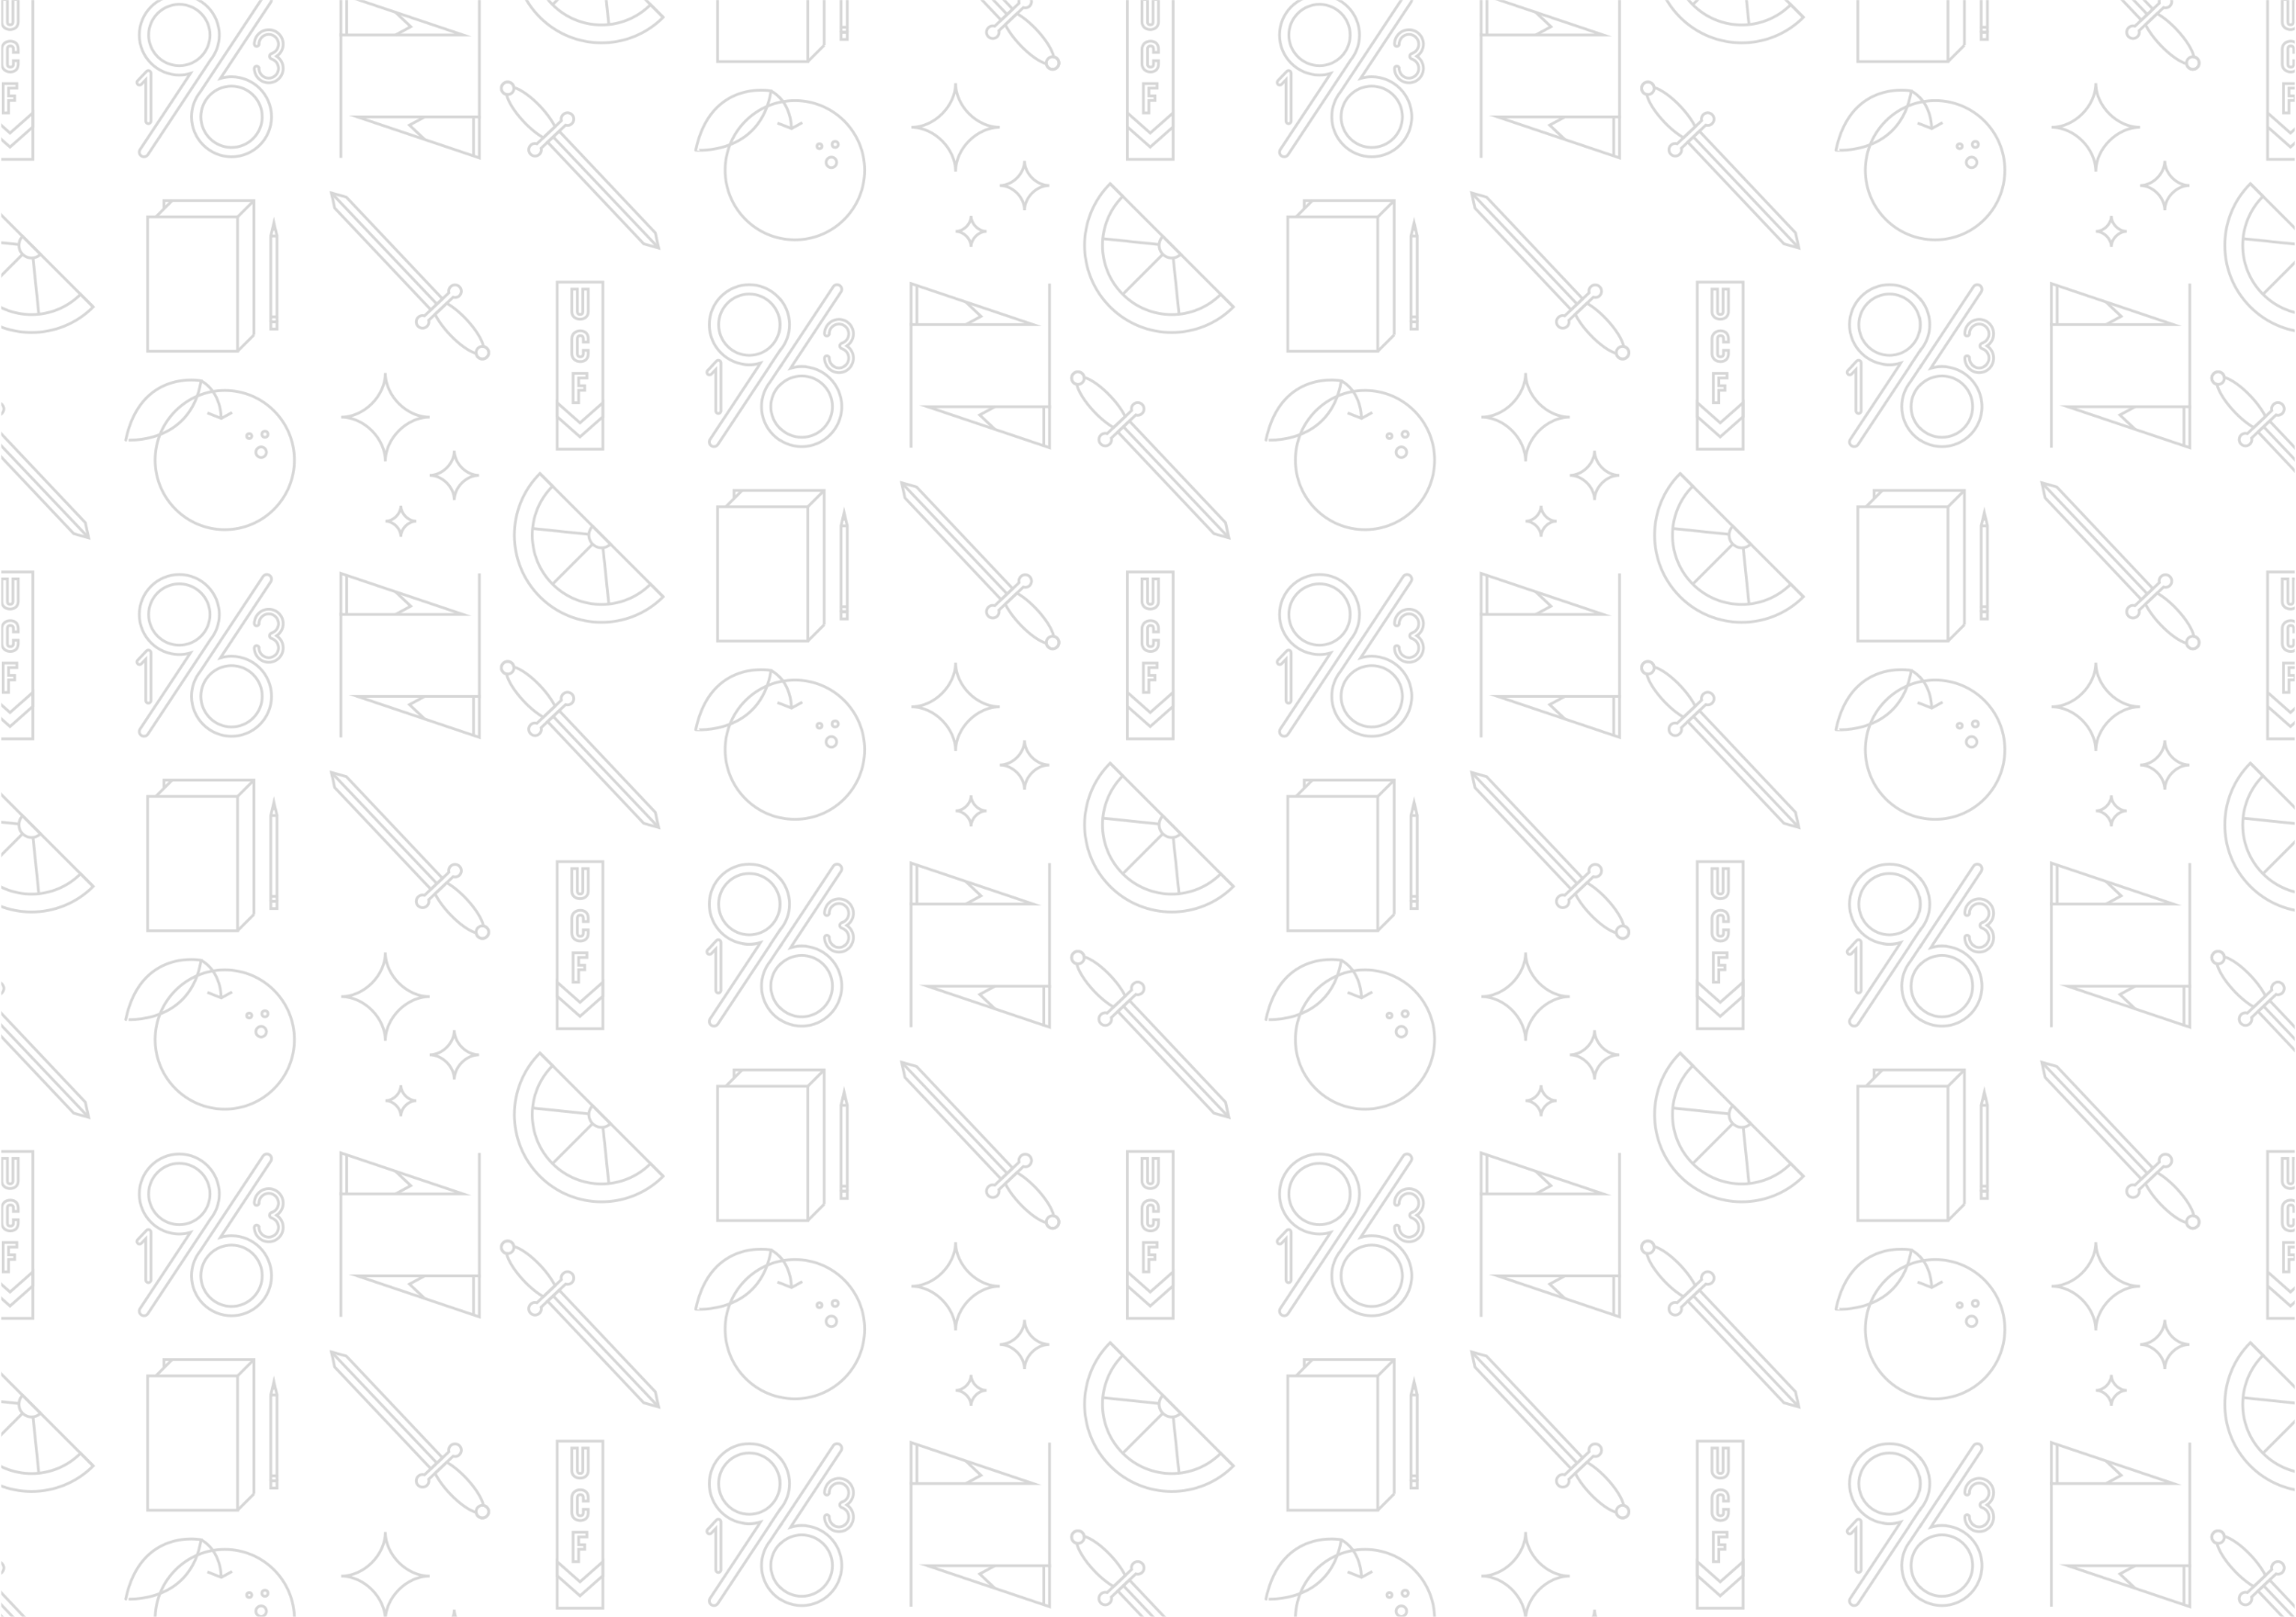 <?xml version="1.0" encoding="utf-8"?>
<!-- Generator: Adobe Illustrator 26.5.0, SVG Export Plug-In . SVG Version: 6.00 Build 0)  -->
<svg version="1.1" id="Layer_1" xmlns="http://www.w3.org/2000/svg" xmlns:xlink="http://www.w3.org/1999/xlink" x="0px" y="0px"
	 viewBox="0 0 1170 824" style="enable-background:new 0 0 1170 824;" xml:space="preserve">
<style type="text/css">
	.st0{fill:none;}
	.st1{fill:none;stroke:#000000;stroke-width:4;stroke-miterlimit:10;}
	.st2{fill:none;stroke:#000000;stroke-width:4;stroke-linejoin:round;stroke-miterlimit:10;}
	.st3{fill:#FFFFFF;}
	.st4{opacity:0.16;fill:url(#SVGID_1_);}
	.st5{display:none;}
	.st6{display:inline;}
	.st7{fill:#010101;}
	.st8{display:inline;fill:#FFFFFF;}
</style>
<pattern  width="1622.65" height="824.75" patternUnits="userSpaceOnUse" id="UCF_Icon_Pattern_W" viewBox="102.68 -945.9 1622.65 824.75" style="overflow:visible;">
	<g>
		<rect x="102.68" y="-945.9" class="st0" width="1622.65" height="824.75"/>
		<g>
			<circle class="st1" cx="1746.32" cy="-398.91" r="99.09"/>
			<polyline class="st1" points="1721.6,-465.99 1741.38,-458.17 1756.71,-466.67 			"/>
			<g>
				<path class="st1" d="M1741.11-459.87c0,0,0.39-35.52-28.51-51.87"/>
				<path class="st1" d="M1712.6-511.75c0,0-85.96-17.18-107.27,84.31C1605.33-427.43,1697.45-419.31,1712.6-511.75z"/>
			</g>
			<circle class="st1" cx="1337.65" cy="-515.54" r="8.98"/>
			<g>
				<polygon class="st1" points="1541.97,-291.11 1552.58,-288.14 1550.21,-298.9 1547.85,-309.67 1410.98,-454.48 1394.48,-438.89 
					1531.35,-294.08 				"/>
				<path class="st1" d="M1382.8-421.5c2.45-2.32,3.31-5.69,2.53-8.74l34.79-32.88c3,0.95,6.42,0.28,8.87-2.03
					c3.6-3.41,3.76-9.09,0.36-12.69c-3.41-3.6-9.09-3.76-12.69-0.36c-2.45,2.32-3.31,5.69-2.53,8.74l-34.79,32.88
					c-3-0.94-6.42-0.28-8.87,2.03c-3.6,3.41-3.76,9.09-0.36,12.69C1373.52-418.26,1379.2-418.1,1382.8-421.5z"/>
				<path class="st1" d="M1388.45-445.21l16.55-15.65c-4.19-8.6-11.52-18.92-21.03-28.99c-13.56-14.35-27.91-24.3-37.42-26.74
					c-0.21-1.86-1-3.67-2.38-5.13c-3.41-3.6-9.09-3.76-12.69-0.36c-3.6,3.41-3.76,9.09-0.36,12.69c1.38,1.46,3.15,2.35,4.99,2.67
					c1.9,9.63,11.02,24.52,24.58,38.87C1370.21-457.77,1380.11-449.87,1388.45-445.21z"/>
			</g>
			<line class="st1" x1="1402.41" y1="-446.38" x2="1552.58" y2="-288.14"/>
			<path class="st1" d="M1725.93-143.34l-89.1,134.71c-1.28,1.93-3.39,2.98-5.54,2.98c-1.26,0-2.53-0.36-3.66-1.1
				c-3.06-2.02-3.9-6.14-1.87-9.2l71.68-108.36c-5.03,1.46-10.35,2.26-15.85,2.26c-31.39,0-56.93-25.54-56.93-56.93
				c0-31.39,25.54-56.93,56.93-56.93c31.39,0,56.93,25.54,56.93,56.93c0,13.48-4.72,25.87-12.57,35.63
				C1725.94-143.36,1725.94-143.35,1725.93-143.34z M1681.59-135.34c24.07,0,43.65-19.58,43.65-43.65s-19.58-43.65-43.65-43.65
				c-24.07,0-43.65,19.58-43.65,43.65S1657.52-135.34,1681.59-135.34z"/>
			<path class="st1" d="M1812.86-62.59c0,31.39-25.54,56.93-56.93,56.93c-31.39,0-56.93-25.54-56.93-56.93
				c0-13.48,4.72-25.87,12.57-35.63c0.01-0.01,0.01-0.02,0.01-0.03l89.1-134.71c2.02-3.06,6.14-3.9,9.2-1.87
				c3.06,2.02,3.9,6.14,1.87,9.2l-71.68,108.37c5.03-1.46,10.35-2.26,15.85-2.26C1787.32-119.52,1812.86-93.98,1812.86-62.59z
				 M1799.58-62.59c0-24.07-19.58-43.65-43.65-43.65s-43.65,19.58-43.65,43.65s19.58,43.65,43.65,43.65S1799.58-38.52,1799.58-62.59
				z"/>
			<path class="st1" d="M1637.55-52.82c-2.04,0-3.69-1.65-3.69-3.69v-58.9l-6.21,6.52c-1.41,1.48-3.74,1.53-5.22,0.12
				c-1.47-1.41-1.53-3.74-0.12-5.22l12.57-13.18c1.04-1.09,2.64-1.44,4.04-0.88c1.4,0.56,2.32,1.92,2.32,3.43v68.12
				C1641.24-54.47,1639.58-52.82,1637.55-52.82z"/>
			<rect x="1408.05" y="-239.58" class="st1" width="65.16" height="237.58"/>
			<g>
				<path class="st1" d="M1452.32-197.39v-32.21h-7.61v32.21c0,2.45-1.38,3.84-3.96,3.84c-2.52,0-3.9-1.39-3.9-3.84v-32.21h-7.92
					v32.21c0,6.29,5.03,10.63,11.83,10.63S1452.32-191.1,1452.32-197.39z"/>
				<path class="st1" d="M1452.32-137.39v-5.09h-6.98v5.03c0,2.45-1.38,4.15-4.22,4.15c-2.83,0-4.28-1.7-4.28-4.03v-22.01
					c0-2.33,1.45-4.03,4.28-4.03c2.84,0,4.22,1.7,4.22,4.15v5.03h6.98v-5.09c0-6.29-3.9-10.95-11.32-10.95
					c-7.49,0-12.08,5.03-12.08,11.52v20.76c0,6.48,4.59,11.51,12.08,11.51C1448.43-126.44,1452.32-131.1,1452.32-137.39z"/>
			</g>
		</g>
		<g>
			<g>
				<g>
					<polygon class="st1" points="462.81,-179.08 288.92,-179.08 288.92,-237.52 					"/>
					<line class="st1" x1="288.92" y1="-4.06" x2="288.92" y2="-181.46"/>
				</g>
				<line class="st1" x1="297.2" y1="-234.74" x2="297.2" y2="-179.08"/>
				<polyline class="st1" points="366.59,-211.42 388.41,-190.86 366.59,-179.08 				"/>
				<g>
					<line class="st1" x1="486.01" y1="-237.52" x2="486.01" y2="-60.12"/>
				</g>
			</g>
			<circle class="st1" cx="123.67" cy="-398.91" r="99.09"/>
			<polyline class="st1" points="98.94,-465.99 118.73,-458.17 134.06,-466.67 			"/>
			<g>
				<path class="st1" d="M118.46-459.87c0,0,0.38-35.52-28.51-51.87"/>
			</g>
			<circle class="st1" cx="158.49" cy="-433.03" r="3.58"/>
			<circle class="st1" cx="175.44" cy="-410.06" r="7.5"/>
			<circle class="st1" cx="180.83" cy="-435.62" r="4.35"/>
			<path class="st1" d="M415.2-459.98c-32.63,0-62.95-30.25-62.95-62.94c0,32.68-30.3,62.94-62.94,62.94
				c32.63,0,62.94,30.34,62.94,62.97C352.24-429.64,382.57-459.98,415.2-459.98"/>
			<path class="st1" d="M485.62-377.14c-18.26,0-35.22-16.92-35.22-35.21c0,18.28-16.95,35.21-35.21,35.21
				c18.26,0,35.21,16.97,35.21,35.23C450.41-360.16,467.37-377.14,485.62-377.14"/>
			<path class="st1" d="M396.37-311.81c-11.44,0-22.06-10.6-22.06-22.05c0,11.45-10.62,22.05-22.05,22.05
				c11.44,0,22.05,10.63,22.05,22.07C374.31-301.18,384.93-311.81,396.37-311.81"/>
			<path class="st1" d="M103.28-143.34L14.18-8.63C12.9-6.7,10.79-5.65,8.63-5.65c-1.26,0-2.53-0.36-3.66-1.1
				c-3.06-2.02-3.9-6.14-1.87-9.2l71.68-108.36c-5.03,1.46-10.35,2.26-15.85,2.26C27.54-122.06,2-147.6,2-178.99
				c0-31.39,25.54-56.93,56.93-56.93s56.93,25.54,56.93,56.93c0,13.48-4.72,25.87-12.57,35.63
				C103.28-143.36,103.28-143.35,103.28-143.34z M58.93-135.34c24.07,0,43.65-19.58,43.65-43.65S83-222.65,58.93-222.65
				s-43.65,19.58-43.65,43.65S34.86-135.34,58.93-135.34z"/>
			<path class="st1" d="M190.21-62.59c0,31.39-25.54,56.93-56.93,56.93c-31.39,0-56.93-25.54-56.93-56.93
				c0-13.48,4.72-25.87,12.57-35.63c0.01-0.01,0.01-0.02,0.01-0.03l89.1-134.71c2.02-3.06,6.14-3.9,9.2-1.87
				c3.06,2.02,3.9,6.14,1.87,9.2l-71.68,108.37c5.03-1.46,10.35-2.26,15.85-2.26C164.67-119.52,190.21-93.98,190.21-62.59z
				 M176.93-62.59c0-24.07-19.58-43.65-43.65-43.65S89.62-86.66,89.62-62.59s19.58,43.65,43.65,43.65S176.93-38.52,176.93-62.59z"/>
			<path class="st1" d="M197.4-148.77c5.65-3.66,9.41-10.01,9.41-17.23c0-11.33-9.22-20.56-20.55-20.56
				c-11.27,0-20.44,9.12-20.55,20.37c0,0.03-0.01,0.06-0.01,0.09c0,1.82,1.49,3.3,3.32,3.3s3.32-1.48,3.32-3.3
				c0-0.02-0.01-0.05-0.01-0.07h0.02c0.09-7.59,6.29-13.74,13.91-13.74c7.67,0,13.91,6.24,13.91,13.92c0,6.09-3.94,11.26-9.39,13.14
				v0.01c-1.92,0.37-3.38,2.06-3.38,4.09c0,2.04,1.46,3.73,3.39,4.09c5.45,1.89,9.38,7.05,9.38,13.14c0,7.67-6.24,13.91-13.91,13.91
				c-7.67,0-13.91-6.24-13.92-13.91c0,0,0,0,0-0.01c0,0,0,0,0-0.01c0-0.02,0-0.04,0-0.06h-0.01c-0.04-1.79-1.5-3.23-3.31-3.23
				c-1.81,0-3.27,1.44-3.31,3.23h0c0,0.02,0,0.05,0,0.07c0,11.33,9.22,20.55,20.56,20.55c11.33,0,20.55-9.22,20.55-20.55
				C206.81-138.76,203.05-145.11,197.4-148.77z"/>
		</g>
		<g>
			<path class="st1" d="M1401.56-634.61c-38.51-38.51-38.51-100.96,0-139.47l-18.01-18.01c-48.46,48.46-48.46,127.03,0,175.49
				c48.46,48.46,127.03,48.46,175.49,0l-18.01-18.01C1502.51-596.1,1440.07-596.1,1401.56-634.61z"/>
			<line class="st1" x1="1383.54" y1="-792.09" x2="1559.04" y2="-616.6"/>
			<path class="st1" d="M1458.55-691.6c7.04,7.04,18.45,7.04,25.48,0l-25.48-25.48C1451.51-710.05,1451.51-698.64,1458.55-691.6z"/>
			<line class="st1" x1="1458.55" y1="-691.6" x2="1401.56" y2="-634.61"/>
			<line class="st1" x1="1473.33" y1="-686.45" x2="1481.62" y2="-606.27"/>
			<line class="st1" x1="1453.01" y1="-705.49" x2="1373.53" y2="-713.78"/>
			<g>
				<polyline class="st1" points="1787.86,-576.85 1787.86,-768.09 1659.82,-768.09 1659.82,-756.41 				"/>
				
					<rect x="1604.86" y="-713.13" transform="matrix(6.123234e-17 -1 1 6.123234e-17 2349.582 1051.367)" class="st1" width="191.23" height="128.04"/>
				<line class="st1" x1="1671.5" y1="-768.09" x2="1648.13" y2="-744.72"/>
			</g>
			<path class="st1" d="M1725.93-968.09l-89.1,134.71c-1.28,1.93-3.39,2.98-5.54,2.98c-1.26,0-2.53-0.36-3.66-1.1
				c-3.06-2.02-3.9-6.14-1.87-9.2l71.68-108.36c-5.03,1.46-10.35,2.26-15.85,2.26c-31.39,0-56.93-25.54-56.93-56.93
				c0-31.39,25.54-56.93,56.93-56.93c31.39,0,56.93,25.54,56.93,56.93c0,13.48-4.72,25.87-12.57,35.63
				C1725.94-968.1,1725.94-968.1,1725.93-968.09z M1681.59-960.09c24.07,0,43.65-19.58,43.65-43.65c0-24.07-19.58-43.65-43.65-43.65
				c-24.07,0-43.65,19.58-43.65,43.65C1637.93-979.67,1657.52-960.09,1681.59-960.09z"/>
			<path class="st1" d="M1812.86-887.33c0,31.39-25.54,56.93-56.93,56.93c-31.39,0-56.93-25.54-56.93-56.93
				c0-13.48,4.72-25.87,12.57-35.63c0.01-0.01,0.01-0.02,0.01-0.03l89.1-134.71c2.02-3.06,6.14-3.9,9.2-1.87
				c3.06,2.02,3.9,6.14,1.87,9.2L1740.08-942c5.03-1.46,10.35-2.26,15.85-2.26C1787.32-944.27,1812.86-918.73,1812.86-887.33z
				 M1799.58-887.33c0-24.07-19.58-43.65-43.65-43.65s-43.65,19.58-43.65,43.65c0,24.07,19.58,43.65,43.65,43.65
				S1799.58-863.26,1799.58-887.33z"/>
			<path class="st1" d="M1637.55-877.57c-2.04,0-3.69-1.65-3.69-3.69v-58.9l-6.21,6.52c-1.41,1.48-3.74,1.53-5.22,0.12
				c-1.47-1.41-1.53-3.74-0.12-5.22l12.57-13.18c1.04-1.09,2.64-1.44,4.04-0.88c1.4,0.56,2.32,1.92,2.32,3.43v68.12
				C1641.24-879.22,1639.58-877.57,1637.55-877.57z"/>
			<rect x="1408.05" y="-1064.33" class="st1" width="65.16" height="237.58"/>
			<g>
				<path class="st1" d="M1450.41-928.12v-6.55h-19.56v41.9h7.8v-17.8h8.68v-6.55h-8.68v-11H1450.41z"/>
			</g>
			<polygon class="st1" points="1473.2,-873.06 1440.62,-844.25 1408.05,-873.06 1408.05,-893 1440.62,-864.19 1473.2,-893 			"/>
		</g>
		<g>
			<g>
				<g>
					<polygon class="st1" points="1274.14,-591.45 1100.25,-591.45 1100.25,-649.89 					"/>
					<line class="st1" x1="1100.25" y1="-416.44" x2="1100.25" y2="-593.83"/>
				</g>
				<line class="st1" x1="1108.52" y1="-647.11" x2="1108.52" y2="-591.45"/>
				<polyline class="st1" points="1177.92,-623.79 1199.74,-603.24 1177.92,-591.45 				"/>
				<g>
					<polygon class="st1" points="1123.45,-474.88 1297.34,-474.88 1297.34,-416.44 					"/>
					<line class="st1" x1="1297.34" y1="-649.89" x2="1297.34" y2="-472.5"/>
				</g>
				<line class="st1" x1="1289.06" y1="-419.22" x2="1289.06" y2="-474.88"/>
				<polyline class="st1" points="1219.67,-442.54 1197.85,-463.09 1219.67,-474.88 				"/>
			</g>
			<path class="st1" d="M590.23-222.24c-38.51-38.51-38.51-100.96,0-139.47l-18.01-18.01c-48.46,48.46-48.46,127.03,0,175.49
				c48.46,48.46,127.03,48.46,175.49,0l-18.01-18.01C691.19-183.72,628.74-183.72,590.23-222.24z"/>
			<line class="st1" x1="572.22" y1="-379.72" x2="747.71" y2="-204.23"/>
			<path class="st1" d="M647.22-279.23c7.04,7.04,18.45,7.04,25.48,0l-25.48-25.48C640.19-297.68,640.19-286.27,647.22-279.23z"/>
			<line class="st1" x1="647.22" y1="-279.23" x2="590.23" y2="-222.24"/>
			<line class="st1" x1="662.01" y1="-274.08" x2="670.29" y2="-193.9"/>
			<line class="st1" x1="641.69" y1="-293.12" x2="562.2" y2="-301.4"/>
			<circle class="st1" cx="934.99" cy="-811.28" r="99.09"/>
			<polyline class="st1" points="910.27,-878.37 930.05,-870.55 945.39,-879.04 			"/>
			<g>
				<path class="st1" d="M929.78-872.25c0,0,0.39-35.52-28.51-51.87"/>
				<path class="st1" d="M901.28-924.12c0,0-85.96-17.18-107.27,84.31C794-839.81,886.12-831.69,901.28-924.12z"/>
			</g>
			<circle class="st1" cx="969.82" cy="-845.41" r="3.58"/>
			<circle class="st1" cx="986.77" cy="-822.43" r="7.5"/>
			<circle class="st1" cx="992.16" cy="-847.99" r="4.35"/>
			<path class="st1" d="M1226.53-872.35c-32.63,0-62.95-30.25-62.95-62.94c0,32.68-30.3,62.94-62.94,62.94
				c32.63,0,62.94,30.34,62.94,62.97C1163.57-842.01,1193.89-872.35,1226.53-872.35"/>
			<path class="st1" d="M1296.95-789.51c-18.26,0-35.22-16.92-35.22-35.21c0,18.28-16.95,35.21-35.21,35.21
				c18.26,0,35.21,16.97,35.21,35.23C1261.73-772.54,1278.7-789.51,1296.95-789.51"/>
			<path class="st1" d="M1207.7-724.19c-11.44,0-22.06-10.6-22.06-22.05c0,11.45-10.62,22.05-22.05,22.05
				c11.44,0,22.05,10.63,22.05,22.07C1185.63-713.55,1196.26-724.19,1207.7-724.19"/>
			<circle class="st1" cx="1301.69" cy="-139.13" r="8.98"/>
			<g>
				<polygon class="st1" points="1097.37,-363.57 1086.76,-366.54 1089.13,-355.77 1091.49,-345.01 1228.36,-200.19 
					1244.86,-215.78 1107.99,-360.6 				"/>
				<path class="st1" d="M1256.54-233.17c-2.45,2.32-3.31,5.69-2.53,8.74l-34.79,32.88c-3-0.95-6.42-0.28-8.87,2.03
					c-3.6,3.41-3.76,9.09-0.36,12.69c3.41,3.6,9.09,3.76,12.69,0.36c2.45-2.32,3.31-5.69,2.53-8.74l34.79-32.88
					c3,0.94,6.42,0.28,8.87-2.03c3.6-3.41,3.76-9.09,0.36-12.69C1265.82-236.42,1260.14-236.58,1256.54-233.17z"/>
				<path class="st1" d="M1250.88-209.47l-16.55,15.65c4.19,8.6,11.52,18.92,21.03,28.99c13.56,14.35,27.91,24.3,37.42,26.74
					c0.21,1.86,1,3.67,2.38,5.13c3.41,3.6,9.09,3.76,12.69,0.36c3.6-3.41,3.76-9.09,0.36-12.69c-1.38-1.46-3.15-2.35-4.99-2.67
					c-1.9-9.63-11.02-24.52-24.58-38.87C1269.13-196.9,1259.23-204.8,1250.88-209.47z"/>
			</g>
			<line class="st1" x1="1236.93" y1="-208.29" x2="1086.76" y2="-366.54"/>
			<circle class="st1" cx="526.32" cy="-927.92" r="8.98"/>
			<g>
				<polygon class="st1" points="730.64,-703.48 741.25,-700.51 738.89,-711.27 736.52,-722.04 599.65,-866.85 583.16,-851.26 
					720.02,-706.45 				"/>
				<path class="st1" d="M571.47-833.88c2.45-2.32,3.31-5.69,2.53-8.74l34.79-32.88c3,0.95,6.42,0.28,8.87-2.03
					c3.6-3.41,3.76-9.09,0.36-12.69c-3.41-3.6-9.09-3.76-12.69-0.36c-2.45,2.32-3.31,5.69-2.53,8.74l-34.79,32.88
					c-3-0.94-6.42-0.28-8.87,2.03c-3.6,3.41-3.76,9.09-0.36,12.69C562.19-830.63,567.87-830.47,571.47-833.88z"/>
				<path class="st1" d="M577.13-857.58l16.55-15.65c-4.19-8.6-11.52-18.92-21.03-28.99c-13.56-14.35-27.91-24.3-37.42-26.74
					c-0.21-1.86-1-3.67-2.38-5.13c-3.41-3.6-9.09-3.76-12.69-0.36c-3.6,3.41-3.76,9.09-0.36,12.69c1.38,1.46,3.15,2.35,4.99,2.67
					c1.9,9.63,11.02,24.52,24.58,38.87C558.88-870.15,568.78-862.25,577.13-857.58z"/>
			</g>
			<line class="st1" x1="591.08" y1="-858.75" x2="741.25" y2="-700.51"/>
			<g>
				<polyline class="st1" points="976.53,-164.48 976.53,-355.71 848.49,-355.71 848.49,-344.03 				"/>
				
					<rect x="793.53" y="-300.76" transform="matrix(6.123234e-17 -1 1 6.123234e-17 1125.882 652.413)" class="st1" width="191.23" height="128.04"/>
				<line class="st1" x1="976.53" y1="-355.71" x2="953.17" y2="-332.35"/>
				<line class="st1" x1="860.17" y1="-355.71" x2="836.81" y2="-332.35"/>
				<line class="st1" x1="976.53" y1="-164.48" x2="953.17" y2="-141.12"/>
			</g>
			<g>
				
					<rect x="947.36" y="-252.12" transform="matrix(6.123234e-17 -1 1 6.123234e-17 1252.58 757.227)" class="st2" width="115.09" height="8.88"/>
				<line class="st1" x1="1000.46" y1="-182.91" x2="1009.34" y2="-182.91"/>
				
					<rect x="999.82" y="-182.26" transform="matrix(6.123234e-17 -1 1 6.123234e-17 1182.728 827.08)" class="st1" width="10.18" height="8.88"/>
				<polyline class="st1" points="1009.34,-305.22 1004.9,-324.1 1000.46,-305.22 				"/>
				<line class="st1" x1="1009.34" y1="-190.13" x2="1009.34" y2="-182.91"/>
				<line class="st1" x1="1000.46" y1="-182.91" x2="1000.46" y2="-190.13"/>
				<line class="st1" x1="1007.12" y1="-314.66" x2="1002.68" y2="-314.66"/>
			</g>
			<path class="st1" d="M914.6-555.72l-89.1,134.71c-1.28,1.93-3.39,2.98-5.54,2.98c-1.26,0-2.53-0.36-3.66-1.1
				c-3.06-2.02-3.9-6.14-1.87-9.2l71.68-108.36c-5.03,1.46-10.35,2.26-15.85,2.26c-31.39,0-56.93-25.54-56.93-56.93
				c0-31.39,25.54-56.93,56.93-56.93c31.39,0,56.93,25.54,56.93,56.93c0,13.48-4.72,25.87-12.57,35.63
				C914.61-555.73,914.61-555.72,914.6-555.72z M870.26-547.72c24.07,0,43.65-19.58,43.65-43.65c0-24.07-19.58-43.65-43.65-43.65
				c-24.07,0-43.65,19.58-43.65,43.65C826.61-567.3,846.19-547.72,870.26-547.72z"/>
			<path class="st1" d="M1001.53-474.96c0,31.39-25.54,56.93-56.93,56.93c-31.39,0-56.93-25.54-56.93-56.93
				c0-13.48,4.72-25.87,12.57-35.63c0.01-0.01,0.01-0.02,0.01-0.03l89.1-134.71c2.02-3.06,6.14-3.9,9.2-1.87
				c3.06,2.02,3.9,6.14,1.87,9.2l-71.68,108.37c5.03-1.46,10.35-2.26,15.85-2.26C975.99-531.89,1001.53-506.35,1001.53-474.96z
				 M988.26-474.96c0-24.07-19.58-43.65-43.65-43.65c-24.07,0-43.65,19.58-43.65,43.65s19.58,43.65,43.65,43.65
				C968.67-431.31,988.26-450.89,988.26-474.96z"/>
			<path class="st1" d="M1008.72-561.14c5.65-3.66,9.41-10.01,9.41-17.23c0-11.33-9.22-20.56-20.55-20.56
				c-11.27,0-20.44,9.12-20.55,20.37c0,0.03-0.01,0.06-0.01,0.09c0,1.82,1.49,3.3,3.32,3.3s3.32-1.48,3.32-3.3
				c0-0.02-0.01-0.05-0.01-0.07h0.02c0.09-7.59,6.29-13.74,13.91-13.74c7.67,0,13.91,6.24,13.91,13.92c0,6.09-3.94,11.26-9.39,13.14
				v0.01c-1.92,0.37-3.38,2.06-3.38,4.09c0,2.04,1.46,3.73,3.39,4.09c5.45,1.89,9.38,7.05,9.38,13.14c0,7.67-6.24,13.91-13.91,13.91
				c-7.67,0-13.91-6.24-13.92-13.91c0,0,0,0,0-0.01c0,0,0,0,0-0.01c0-0.02,0-0.04,0-0.06h-0.01c-0.04-1.79-1.5-3.23-3.31-3.23
				c-1.81,0-3.27,1.44-3.31,3.23h0c0,0.02,0,0.05,0,0.07c0,11.33,9.22,20.55,20.56,20.55c11.33,0,20.55-9.22,20.55-20.55
				C1018.13-551.13,1014.38-557.48,1008.72-561.14z"/>
			<path class="st1" d="M826.22-465.19c-2.04,0-3.69-1.65-3.69-3.69v-58.9l-6.21,6.52c-1.41,1.48-3.74,1.53-5.22,0.12
				c-1.47-1.41-1.53-3.74-0.12-5.22l12.57-13.18c1.04-1.09,2.64-1.44,4.04-0.88c1.4,0.56,2.32,1.92,2.32,3.42v68.12
				C829.91-466.85,828.26-465.19,826.22-465.19z"/>
			<rect x="596.72" y="-651.96" class="st1" width="65.16" height="237.58"/>
			<g>
				<path class="st1" d="M641-609.77v-32.21h-7.61v32.21c0,2.45-1.38,3.84-3.96,3.84c-2.52,0-3.9-1.39-3.9-3.84v-32.21h-7.92v32.21
					c0,6.29,5.03,10.63,11.83,10.63S641-603.47,641-609.77z"/>
				<path class="st1" d="M641-549.77v-5.09h-6.98v5.03c0,2.45-1.38,4.15-4.22,4.15c-2.83,0-4.28-1.7-4.28-4.03v-22.01
					c0-2.33,1.45-4.03,4.28-4.03c2.84,0,4.22,1.7,4.22,4.15v5.03H641v-5.09c0-6.29-3.9-10.95-11.32-10.95
					c-7.49,0-12.08,5.03-12.08,11.52v20.76c0,6.48,4.59,11.51,12.08,11.51C637.1-538.82,641-543.47,641-549.77z"/>
				<path class="st1" d="M639.08-515.75v-6.55h-19.56v41.9h7.8v-17.8H636v-6.55h-8.68v-11H639.08z"/>
			</g>
			<polygon class="st1" points="661.88,-460.68 629.3,-431.88 596.72,-460.68 596.72,-480.63 629.3,-451.82 661.88,-480.63 			"/>
		</g>
		<g>
			<g>
				<g>
					<line class="st1" x1="288.92" y1="-828.81" x2="288.92" y2="-1006.21"/>
				</g>
				<g>
					<polygon class="st1" points="312.12,-887.25 486.01,-887.25 486.01,-828.81 					"/>
					<line class="st1" x1="486.01" y1="-1062.27" x2="486.01" y2="-884.87"/>
				</g>
				<line class="st1" x1="477.74" y1="-831.59" x2="477.74" y2="-887.25"/>
				<polyline class="st1" points="408.34,-854.91 386.52,-875.46 408.34,-887.25 				"/>
			</g>
			<circle class="st1" cx="490.36" cy="-551.5" r="8.98"/>
			<g>
				<polygon class="st1" points="286.05,-775.94 275.43,-778.91 277.8,-768.14 280.17,-757.38 417.03,-612.57 433.53,-628.16 
					296.66,-772.97 				"/>
				<path class="st1" d="M445.21-645.54c-2.45,2.32-3.31,5.69-2.53,8.74l-34.79,32.88c-3-0.95-6.42-0.28-8.87,2.03
					c-3.6,3.41-3.76,9.09-0.36,12.69c3.41,3.6,9.09,3.76,12.69,0.36c2.45-2.32,3.31-5.69,2.53-8.74l34.79-32.88
					c3,0.94,6.42,0.28,8.87-2.03c3.6-3.41,3.76-9.09,0.36-12.69C454.5-648.79,448.81-648.95,445.21-645.54z"/>
				<path class="st1" d="M439.56-621.84L423-606.19c4.19,8.6,11.52,18.92,21.03,28.99c13.56,14.35,27.91,24.3,37.42,26.74
					c0.21,1.86,1,3.67,2.38,5.13c3.41,3.6,9.09,3.76,12.69,0.36c3.6-3.41,3.76-9.09,0.36-12.69c-1.38-1.46-3.15-2.35-4.99-2.67
					c-1.9-9.63-11.02-24.52-24.58-38.87C457.8-609.27,447.9-617.17,439.56-621.84z"/>
			</g>
			<line class="st1" x1="425.6" y1="-620.66" x2="275.43" y2="-778.91"/>
			<g>
				<polyline class="st1" points="165.2,-576.85 165.2,-768.09 37.16,-768.09 37.16,-756.41 				"/>
				
					<rect x="-17.8" y="-713.13" transform="matrix(6.123234e-17 -1 1 6.123234e-17 726.928 -571.288)" class="st1" width="191.23" height="128.04"/>
				<line class="st1" x1="165.2" y1="-768.09" x2="141.84" y2="-744.72"/>
				<line class="st1" x1="165.2" y1="-576.85" x2="141.84" y2="-553.49"/>
			</g>
			<g>
				
					<rect x="136.03" y="-664.49" transform="matrix(6.123234e-17 -1 1 6.123234e-17 853.625 -466.473)" class="st2" width="115.09" height="8.88"/>
				<line class="st1" x1="189.14" y1="-595.29" x2="198.02" y2="-595.29"/>
				
					<rect x="188.49" y="-594.64" transform="matrix(6.123234e-17 -1 1 6.123234e-17 783.773 -396.621)" class="st1" width="10.18" height="8.88"/>
				<polyline class="st1" points="198.02,-717.6 193.58,-736.47 189.14,-717.6 				"/>
				<line class="st1" x1="198.02" y1="-602.5" x2="198.02" y2="-595.29"/>
				<line class="st1" x1="189.14" y1="-595.29" x2="189.14" y2="-602.5"/>
				<line class="st1" x1="195.8" y1="-727.03" x2="191.36" y2="-727.03"/>
			</g>
			<path class="st1" d="M103.28-968.09l-89.1,134.71c-1.28,1.93-3.39,2.98-5.54,2.98c-1.26,0-2.53-0.36-3.66-1.1
				c-3.06-2.02-3.9-6.14-1.87-9.2l71.68-108.36c-5.03,1.46-10.35,2.26-15.85,2.26C27.54-946.81,2-972.35,2-1003.74
				c0-31.39,25.54-56.93,56.93-56.93s56.93,25.54,56.93,56.93c0,13.48-4.72,25.87-12.57,35.63
				C103.28-968.1,103.28-968.1,103.28-968.09z M58.93-960.09c24.07,0,43.65-19.58,43.65-43.65c0-24.07-19.58-43.65-43.65-43.65
				s-43.65,19.58-43.65,43.65C15.28-979.67,34.86-960.09,58.93-960.09z"/>
			<path class="st1" d="M190.21-887.33c0,31.39-25.54,56.93-56.93,56.93c-31.39,0-56.93-25.54-56.93-56.93
				c0-13.48,4.72-25.87,12.57-35.63c0.01-0.01,0.01-0.02,0.01-0.03l89.1-134.71c2.02-3.06,6.14-3.9,9.2-1.87
				c3.06,2.02,3.9,6.14,1.87,9.2L117.43-942c5.03-1.46,10.35-2.26,15.85-2.26C164.67-944.27,190.21-918.73,190.21-887.33z
				 M176.93-887.33c0-24.07-19.58-43.65-43.65-43.65s-43.65,19.58-43.65,43.65c0,24.07,19.58,43.65,43.65,43.65
				S176.93-863.26,176.93-887.33z"/>
			<path class="st1" d="M197.4-973.51c5.65-3.66,9.41-10.01,9.41-17.23c0-11.33-9.22-20.56-20.55-20.56
				c-11.27,0-20.44,9.12-20.55,20.37c0,0.03-0.01,0.06-0.01,0.09c0,1.82,1.49,3.3,3.32,3.3s3.32-1.48,3.32-3.3
				c0-0.02-0.01-0.05-0.01-0.07h0.02c0.09-7.59,6.29-13.74,13.91-13.74c7.67,0,13.91,6.24,13.91,13.92c0,6.09-3.94,11.26-9.39,13.14
				v0.01c-1.92,0.37-3.38,2.06-3.38,4.09c0,2.04,1.46,3.73,3.39,4.09c5.45,1.89,9.38,7.05,9.38,13.14c0,7.67-6.24,13.91-13.91,13.91
				c-7.67,0-13.91-6.24-13.92-13.91c0,0,0,0,0-0.01c0,0,0,0,0-0.01c0-0.02,0-0.04,0-0.06h-0.01c-0.04-1.79-1.5-3.23-3.31-3.23
				c-1.81,0-3.27,1.44-3.31,3.23h0c0,0.02,0,0.05,0,0.07c0,11.33,9.22,20.55,20.56,20.55c11.33,0,20.55-9.22,20.55-20.55
				C206.81-963.5,203.05-969.85,197.4-973.51z"/>
		</g>
	</g>
</pattern>
<rect x="0.64" y="0.06" class="st3" width="1168.72" height="823.89"/>
<pattern  id="SVGID_1_" xlink:href="#UCF_Icon_Pattern_W" patternTransform="matrix(0.358 0 0 0.358 -5412.721 -5425.361)">
</pattern>
<rect x="0.64" y="0.06" class="st4" width="1168.72" height="823.89"/>
<g class="st5">
	<g class="st6">
		<path class="st7" d="M403.25,406.1c-8.9,0-17.22-1.41-24.98-4.23c-7.76-2.82-14.51-6.83-20.26-12.04
			c-5.75-5.21-10.31-11.44-13.67-18.71c-3.36-7.27-5.04-15.3-5.04-24.08v-0.33c0-8.46,1.57-16.32,4.72-23.59
			c3.15-7.27,7.54-13.56,13.18-18.88c5.64-5.31,12.28-9.46,19.93-12.45c7.65-2.98,15.97-4.47,24.98-4.47
			c9.87,0,18.74,1.52,26.6,4.56c7.86,3.04,14.89,7.27,21.07,12.69l-21.32,25.71c-3.8-3.15-7.76-5.59-11.88-7.32
			c-4.12-1.73-8.57-2.6-13.34-2.6c-3.69,0-7.11,0.68-10.25,2.03c-3.15,1.36-5.86,3.23-8.14,5.61c-2.28,2.39-4.04,5.21-5.29,8.46
			c-1.25,3.25-1.87,6.83-1.87,10.74v0.33c0,4.01,0.68,7.7,2.03,11.06c1.36,3.36,3.23,6.24,5.61,8.62c2.38,2.39,5.23,4.23,8.54,5.53
			c3.31,1.3,6.97,1.95,10.98,1.95c3.25,0,5.86-0.22,7.81-0.65c1.95-0.43,3.69-1.08,5.21-1.95V360.7h-19.53v-24.41h55.16v52.72
			c-6.18,5.1-13.51,9.22-21.97,12.37C423.1,404.53,413.66,406.1,403.25,406.1z"/>
		<path class="st7" d="M464.59,289.76h55.65c10.2,0,18.58,1.17,25.14,3.5c6.56,2.33,11.85,5.51,15.86,9.52
			c3.47,3.47,6.07,7.38,7.81,11.72c1.73,4.34,2.6,9.44,2.6,15.3v0.33c0,8.35-2.01,15.4-6.02,21.15
			c-4.01,5.75-9.49,10.31-16.43,13.67l26.52,38.73h-43.45l-21.48-32.54h-0.33h-7.81v32.54h-38.08V289.76z M519.1,343.94
			c4.56,0,8.14-0.98,10.74-2.93c2.6-1.95,3.91-4.66,3.91-8.14v-0.33c0-3.69-1.3-6.43-3.91-8.22c-2.6-1.79-6.13-2.68-10.58-2.68
			h-16.6v22.29H519.1z"/>
		<path class="st7" d="M628.77,288.94h37.75l48,114.71h-41.33l-6.02-15.3h-39.87l-5.86,15.3h-40.68L628.77,288.94z M657.74,361.35
			l-10.41-27.66l-10.41,27.66H657.74z"/>
		<path class="st7" d="M719.24,289.76h43.61c11.28,0,21.18,1.33,29.7,3.99c8.51,2.66,15.59,6.43,21.23,11.31
			c5.64,4.88,9.87,10.77,12.69,17.65c2.82,6.89,4.23,14.56,4.23,23.02v0.33c0,8.46-1.44,16.22-4.31,23.27
			c-2.88,7.05-7.22,13.13-13.02,18.22c-5.8,5.1-13.02,9.06-21.64,11.88c-8.62,2.82-18.69,4.23-30.18,4.23h-42.31V289.76z
			 M763.66,370.46c8.79,0,15.76-1.87,20.91-5.61c5.15-3.74,7.73-9.73,7.73-17.98v-0.33c0-8.24-2.58-14.24-7.73-17.98
			c-5.15-3.74-12.12-5.61-20.91-5.61h-6.35v47.51H763.66z"/>
	</g>
	<g class="st6">
		<path class="st7" d="M446.37,422.78h95.35v32.54h-57.28v14.48h53.21v29.61h-53.21v37.26h-38.08V422.78z"/>
		<path class="st7" d="M577.35,421.97h37.75l48,114.71h-41.33l-6.02-15.3h-39.87l-5.86,15.3h-40.68L577.35,421.97z M606.32,494.38
			l-10.41-27.66l-10.41,27.66H606.32z"/>
		<path class="st7" d="M668.15,422.78h38.08v113.9h-38.08V422.78z"/>
		<path class="st7" d="M719.56,422.78h55.65c10.2,0,18.58,1.17,25.14,3.5c6.56,2.33,11.85,5.51,15.86,9.52
			c3.47,3.47,6.07,7.38,7.81,11.72c1.73,4.34,2.6,9.44,2.6,15.3v0.33c0,8.35-2.01,15.4-6.02,21.15
			c-4.01,5.75-9.49,10.31-16.43,13.67l26.52,38.73h-43.45l-21.48-32.54h-0.33h-7.81v32.54h-38.08V422.78z M774.07,476.97
			c4.56,0,8.14-0.98,10.74-2.93c2.6-1.95,3.91-4.66,3.91-8.14v-0.33c0-3.69-1.3-6.43-3.91-8.22c-2.6-1.79-6.13-2.69-10.58-2.69
			h-16.6v22.29H774.07z"/>
	</g>
	<polygon class="st8" points="345.63,422.78 345.63,536.68 387.15,509.43 428.68,536.68 428.68,422.78 	"/>
</g>
</svg>
